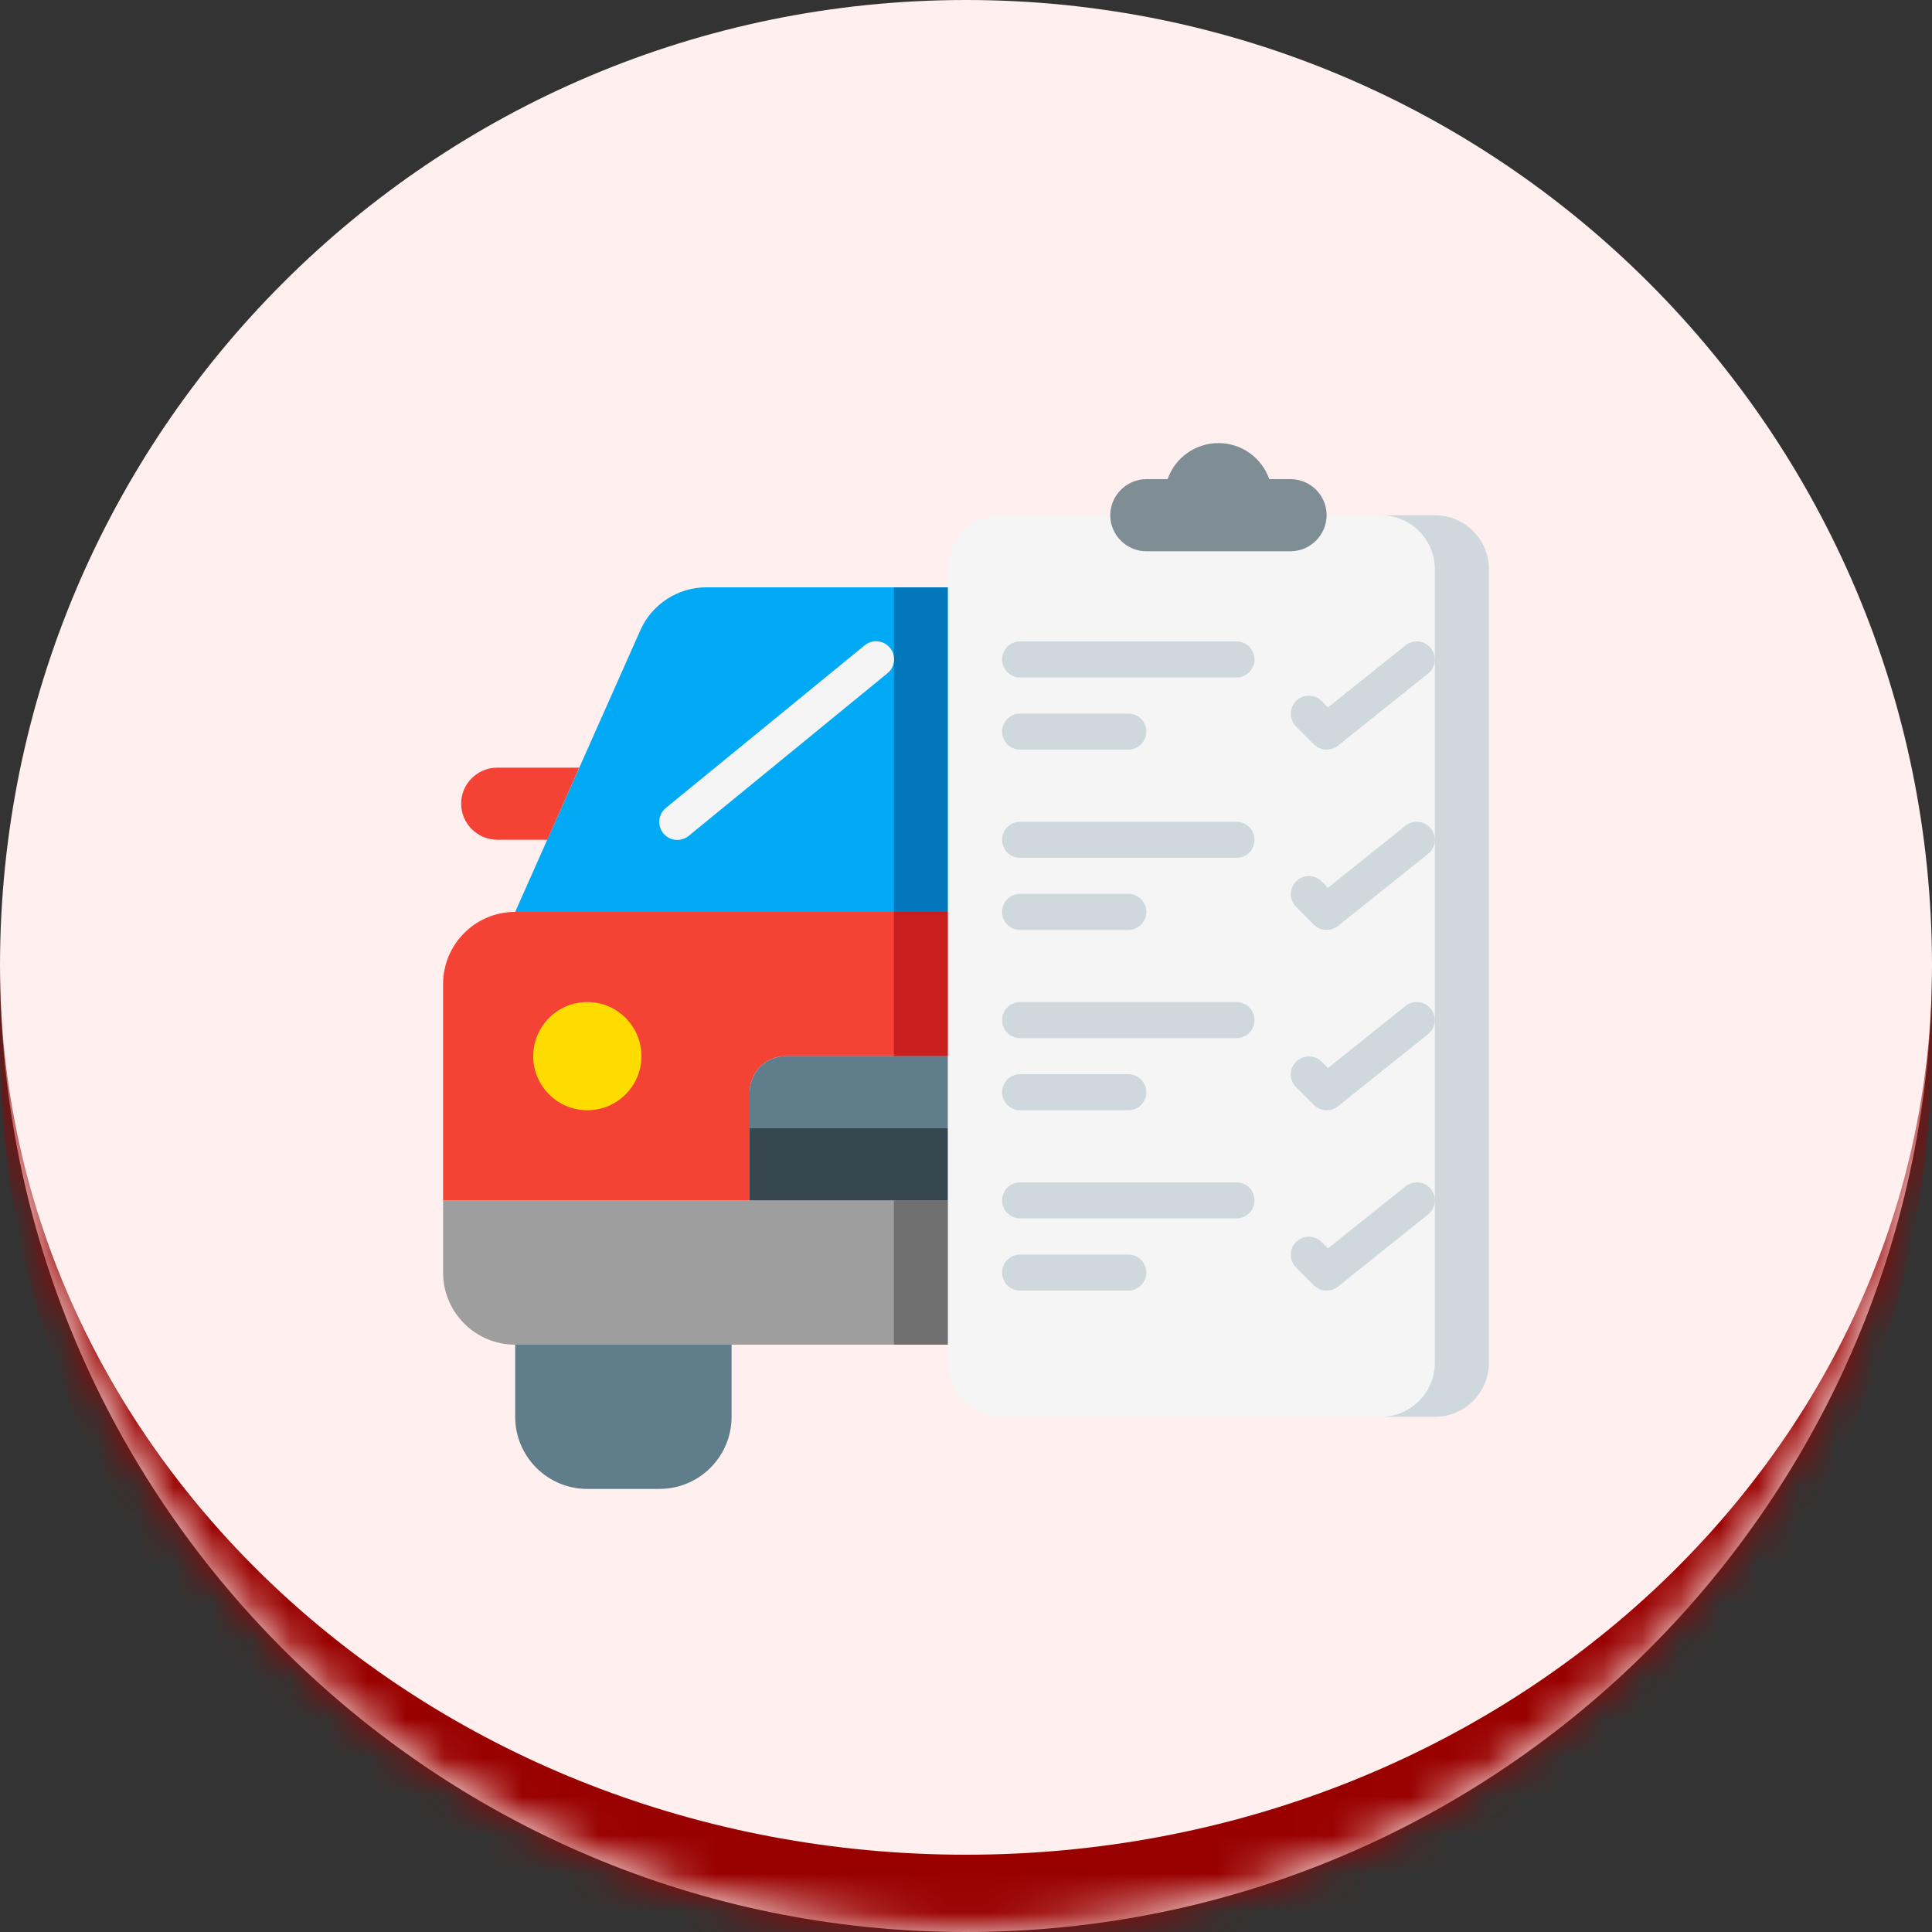 <svg width="50" height="50" viewBox="0 0 50 50" fill="none" xmlns="http://www.w3.org/2000/svg">
<rect x="0" y="0" width="50" height="50" fill="#333333" stroke="none"/>
<mask id="path-1-inside-1_543_1592" fill="white">
<path d="M0 25C0 11.193 11.193 0 25 0C38.807 0 50 11.193 50 25C50 38.807 38.807 50 25 50C11.193 50 0 38.807 0 25Z"/>
</mask>
<path d="M0 25C0 11.193 11.193 0 25 0C38.807 0 50 11.193 50 25C50 38.807 38.807 50 25 50C11.193 50 0 38.807 0 25Z" fill="#FFEFEF"/>
<path d="M0 0H50H0ZM50 27C50 40.807 38.807 52 25 52C11.193 52 0 40.807 0 27V25C0 37.703 11.193 48 25 48C38.807 48 50 37.703 50 25V27ZM0 50V0V50ZM50 0V50V0Z" fill="#990100" mask="url(#path-1-inside-1_543_1592)"/>
<g clip-path="url(#clip0_543_1592)">
<path d="M24.533 31.067V34.8H13.333C12.302 34.8 11.467 33.964 11.467 32.933V31.067H24.533Z" fill="#9E9E9E"/>
<path d="M23.134 31.067H24.534V34.8H23.134V31.067Z" fill="#707070"/>
<path d="M24.533 23.6V27.333H20.333C19.819 27.335 19.401 27.752 19.4 28.267V31.067H11.467V25.467C11.467 24.436 12.302 23.6 13.333 23.6H24.533Z" fill="#F44335"/>
<path d="M23.134 23.6H24.534V27.333H23.134V23.6Z" fill="#C81E1E"/>
<path d="M19.4 29.2H24.534V31.067H19.4V29.2Z" fill="#37474F"/>
<path d="M24.534 27.333V29.2H19.4V28.267C19.402 27.752 19.819 27.335 20.334 27.333H24.534Z" fill="#607D8B"/>
<path d="M13.333 34.8H18.933V36.667C18.933 37.697 18.097 38.533 17.066 38.533H15.2C14.169 38.533 13.333 37.697 13.333 36.667V34.8Z" fill="#607D8B"/>
<path d="M15.2 28.733C15.973 28.733 16.6 28.106 16.6 27.333C16.6 26.56 15.973 25.933 15.2 25.933C14.427 25.933 13.8 26.56 13.8 27.333C13.8 28.106 14.427 28.733 15.2 28.733Z" fill="#FFDC00"/>
<path d="M24.533 15.2V23.6H13.333L16.572 16.311C16.872 15.636 17.541 15.201 18.28 15.2H24.533Z" fill="#02A9F4"/>
<path d="M23.134 15.2H24.534V23.6H23.134V15.2Z" fill="#0377BC"/>
<path d="M14.99 19.867H12.867C12.352 19.868 11.935 20.285 11.934 20.8C11.937 21.314 12.353 21.729 12.867 21.733H14.164L14.99 19.867Z" fill="#F44335"/>
<path d="M38.533 14.733V35.267C38.533 36.04 37.907 36.667 37.133 36.667H25.933C25.16 36.667 24.533 36.04 24.533 35.267V14.733C24.533 13.96 25.16 13.333 25.933 13.333H28.733C28.735 13.848 29.152 14.265 29.667 14.267H33.4C33.914 14.263 34.33 13.847 34.333 13.333H37.133C37.907 13.333 38.533 13.96 38.533 14.733Z" fill="#F5F5F5"/>
<path d="M37.133 13.333H35.733C36.507 13.333 37.133 13.96 37.133 14.733V35.267C37.133 36.04 36.507 36.667 35.733 36.667H37.133C37.907 36.667 38.533 36.04 38.533 35.267V14.733C38.533 13.96 37.907 13.333 37.133 13.333Z" fill="#CFD8DC"/>
<path d="M34.333 13.333C34.33 13.847 33.914 14.263 33.4 14.267H29.667C29.152 14.265 28.735 13.848 28.733 13.333C28.737 12.819 29.153 12.404 29.667 12.4H30.217C30.413 11.841 30.941 11.467 31.533 11.467C32.126 11.467 32.653 11.841 32.849 12.4H33.4C33.915 12.402 34.332 12.819 34.333 13.333Z" fill="#7F8E94"/>
<path d="M36.375 16.702L34.368 18.308L34.197 18.137C34.014 17.96 33.723 17.962 33.543 18.142C33.363 18.322 33.36 18.613 33.537 18.797L34.004 19.263C34.172 19.431 34.44 19.446 34.626 19.298L36.959 17.431C37.089 17.327 37.154 17.161 37.129 16.996C37.103 16.831 36.992 16.692 36.837 16.632C36.682 16.571 36.505 16.598 36.375 16.702Z" fill="#CFD8DC"/>
<path d="M17.829 21.628L22.962 17.428C23.095 17.323 23.16 17.156 23.134 16.989C23.107 16.823 22.993 16.684 22.835 16.625C22.678 16.566 22.5 16.597 22.372 16.706L17.238 20.905C17.106 21.01 17.041 21.178 17.067 21.344C17.094 21.51 17.207 21.65 17.365 21.709C17.523 21.767 17.7 21.736 17.829 21.628Z" fill="#F5F5F5"/>
<path d="M32 16.6H26.4C26.142 16.6 25.934 16.809 25.934 17.067C25.934 17.324 26.142 17.533 26.4 17.533H32C32.258 17.533 32.467 17.324 32.467 17.067C32.467 16.809 32.258 16.6 32 16.6Z" fill="#CFD8DC"/>
<path d="M26.4 19.4H29.2C29.458 19.4 29.667 19.191 29.667 18.933C29.667 18.676 29.458 18.467 29.2 18.467H26.4C26.142 18.467 25.934 18.676 25.934 18.933C25.934 19.191 26.142 19.4 26.4 19.4Z" fill="#CFD8DC"/>
<path d="M36.375 21.369L34.368 22.975L34.197 22.803C34.014 22.627 33.723 22.629 33.543 22.809C33.363 22.989 33.36 23.28 33.537 23.463L34.004 23.93C34.172 24.098 34.44 24.113 34.626 23.964L36.959 22.098C37.089 21.994 37.154 21.828 37.129 21.663C37.103 21.498 36.992 21.359 36.837 21.299C36.682 21.238 36.505 21.265 36.375 21.369Z" fill="#CFD8DC"/>
<path d="M32 21.267H26.4C26.142 21.267 25.934 21.476 25.934 21.733C25.934 21.991 26.142 22.2 26.4 22.2H32C32.258 22.2 32.467 21.991 32.467 21.733C32.467 21.476 32.258 21.267 32 21.267Z" fill="#CFD8DC"/>
<path d="M26.4 24.067H29.2C29.458 24.067 29.667 23.858 29.667 23.6C29.667 23.342 29.458 23.133 29.2 23.133H26.4C26.142 23.133 25.934 23.342 25.934 23.6C25.934 23.858 26.142 24.067 26.4 24.067Z" fill="#CFD8DC"/>
<path d="M36.375 26.035L34.368 27.641L34.197 27.47C34.014 27.293 33.723 27.296 33.543 27.476C33.363 27.656 33.36 27.947 33.537 28.13L34.004 28.596C34.172 28.765 34.44 28.78 34.626 28.631L36.959 26.764C37.16 26.603 37.193 26.309 37.032 26.108C36.871 25.907 36.576 25.874 36.375 26.035Z" fill="#CFD8DC"/>
<path d="M32 25.933H26.4C26.142 25.933 25.934 26.142 25.934 26.4C25.934 26.658 26.142 26.867 26.4 26.867H32C32.258 26.867 32.467 26.658 32.467 26.4C32.467 26.142 32.258 25.933 32 25.933Z" fill="#CFD8DC"/>
<path d="M26.4 28.733H29.2C29.458 28.733 29.667 28.524 29.667 28.267C29.667 28.009 29.458 27.8 29.2 27.8H26.4C26.142 27.8 25.934 28.009 25.934 28.267C25.934 28.524 26.142 28.733 26.4 28.733Z" fill="#CFD8DC"/>
<path d="M36.375 30.702L34.368 32.308L34.197 32.137C34.014 31.96 33.723 31.962 33.543 32.142C33.363 32.322 33.36 32.614 33.537 32.797L34.004 33.263C34.172 33.431 34.44 33.446 34.626 33.298L36.959 31.431C37.16 31.27 37.193 30.976 37.032 30.775C36.871 30.574 36.576 30.541 36.375 30.702Z" fill="#CFD8DC"/>
<path d="M32 30.6H26.4C26.142 30.6 25.934 30.809 25.934 31.067C25.934 31.324 26.142 31.533 26.4 31.533H32C32.258 31.533 32.467 31.324 32.467 31.067C32.467 30.809 32.258 30.6 32 30.6Z" fill="#CFD8DC"/>
<path d="M29.2 32.467H26.4C26.142 32.467 25.934 32.676 25.934 32.933C25.934 33.191 26.142 33.4 26.4 33.4H29.2C29.458 33.4 29.667 33.191 29.667 32.933C29.667 32.676 29.458 32.467 29.2 32.467Z" fill="#CFD8DC"/>
</g>
<defs>
<clipPath id="clip0_543_1592">
<rect width="28" height="28" fill="white" transform="translate(11 11)"/>
</clipPath>
</defs>
</svg>
